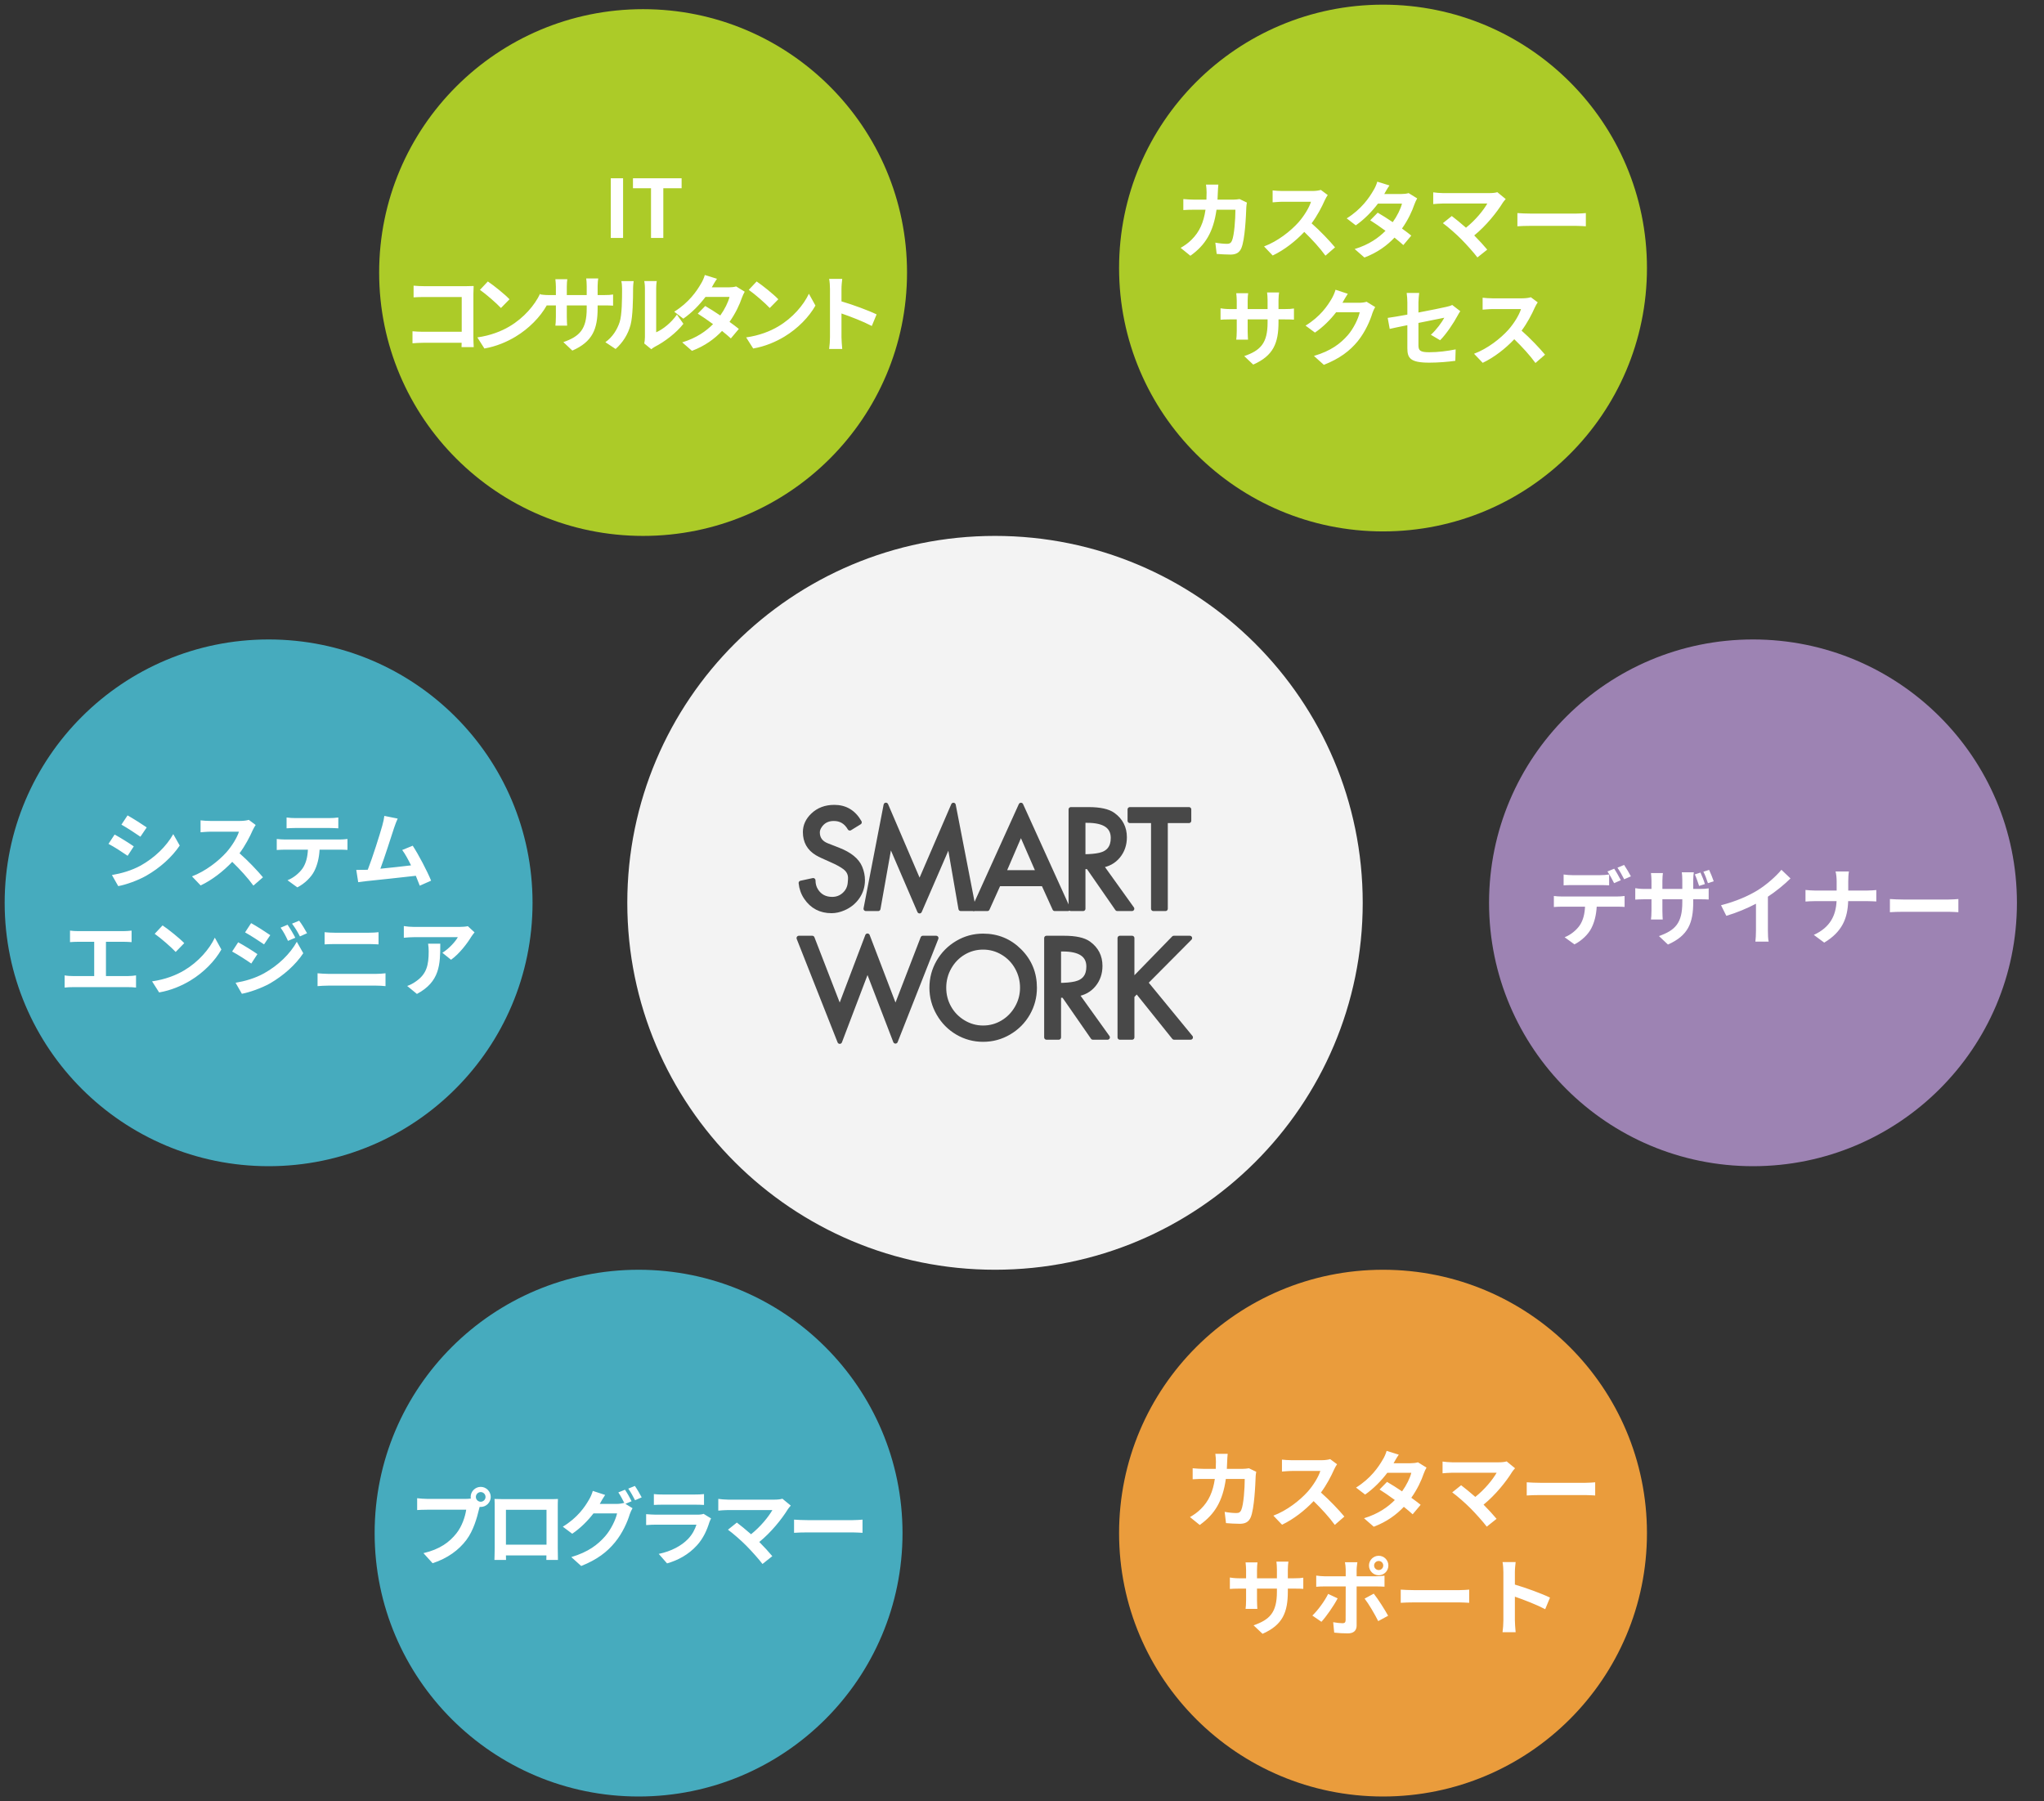 <svg width="438" height="386" viewBox="0 0 438 386" fill="none" xmlns="http://www.w3.org/2000/svg">
<rect x="0" y="0" width="438" height="386" fill="#333333" stroke="none"/>
<g clip-path="url(#clip0)">
<path d="M213.215 272.114C256.733 272.114 292.011 236.909 292.011 193.481C292.011 150.053 256.733 114.848 213.215 114.848C169.698 114.848 134.42 150.053 134.42 193.481C134.42 236.909 169.698 272.114 213.215 272.114Z" fill="#F3F3F3"/>
<path d="M182.106 177.493C181.315 176.124 180.17 175.44 178.67 175.44C177.343 175.44 176.333 175.964 175.643 177.012C175.334 177.48 175.179 177.935 175.179 178.376C175.179 179.726 175.866 180.668 177.238 181.202L179.639 182.138C182.084 183.094 183.633 184.353 184.288 185.914C184.66 186.806 184.847 187.706 184.847 188.616C184.847 189.957 184.474 191.163 183.729 192.233C182.984 193.303 181.988 194.106 180.742 194.638C179.869 195.014 179.019 195.202 178.192 195.202C175.855 195.202 174.041 194.252 172.751 192.349C172.124 191.431 171.751 190.392 171.633 189.235L174.251 188.67C174.251 189.515 174.464 190.264 174.891 190.916C175.673 192.11 176.819 192.708 178.328 192.708C179.337 192.708 180.207 192.373 180.939 191.702C181.67 191.032 182.078 190.191 182.159 189.18L182.214 188.476C182.296 187.428 181.922 186.58 181.096 185.927C180.441 185.413 179.46 184.87 178.151 184.301C176.606 183.631 175.588 183.149 175.097 182.854C173.397 181.835 172.547 180.324 172.547 178.32C172.547 176.97 173.097 175.765 174.197 174.71C175.397 173.561 176.925 172.987 178.778 172.987C181.142 172.987 182.937 174.067 184.164 176.226L182.106 177.493Z" fill="#484848" stroke="#484848" stroke-linecap="round" stroke-linejoin="round"/>
<path d="M197.053 189.349L204.305 172.53L208.615 194.745H205.877L203.42 180.574L197.051 195.255L190.709 180.52L188.181 194.745H185.542L189.839 172.52L197.053 189.349Z" fill="#484848" stroke="#484848" stroke-linecap="round" stroke-linejoin="round"/>
<path d="M218.775 172.531L228.852 194.747H226.017L223.597 189.414H213.977L211.576 194.747H208.712L218.775 172.531ZM218.769 178.371L215.06 186.988H222.527L218.769 178.371Z" fill="#484848" stroke="#484848" stroke-linecap="round" stroke-linejoin="round"/>
<path d="M229.479 173.466H233.243C235.697 173.466 237.456 173.852 238.519 174.623C240.155 175.81 240.974 177.409 240.974 179.42C240.974 180.992 240.514 182.337 239.596 183.458C238.678 184.58 237.455 185.254 235.928 185.484L242.567 194.745H239.419L233.188 185.76H232.097V194.745H229.479V173.466ZM232.097 175.837V183.568C233.56 183.568 234.75 183.462 235.67 183.251C237.57 182.81 238.519 181.589 238.519 179.585C238.519 177.086 236.67 175.837 232.97 175.837H232.097Z" fill="#484848" stroke="#484848" stroke-linecap="round" stroke-linejoin="round"/>
<path d="M247.152 175.892H242.12V173.466H254.775V175.892H249.743V194.745H247.152V175.892Z" fill="#484848" stroke="#484848" stroke-linecap="round" stroke-linejoin="round"/>
<path d="M185.89 200.554L191.891 216.247L197.755 201.036H200.603L191.886 223.149L185.893 207.556L179.947 223.204L171.189 201.036H174.053L179.942 216.242L185.89 200.554Z" fill="#484848" stroke="#484848" stroke-linecap="round" stroke-linejoin="round"/>
<path d="M210.666 200.581C213.73 200.581 216.335 201.655 218.48 203.805C220.625 205.955 221.698 208.577 221.698 211.675C221.698 213.668 221.211 215.513 220.239 217.208C219.266 218.903 217.925 220.254 216.216 221.26C214.507 222.266 212.657 222.769 210.666 222.769C208.694 222.769 206.867 222.277 205.184 221.294C203.502 220.312 202.161 218.956 201.162 217.229C200.161 215.501 199.661 213.65 199.661 211.675C199.661 209.681 200.152 207.834 201.134 206.134C202.116 204.434 203.462 203.079 205.171 202.069C206.853 201.077 208.685 200.581 210.666 200.581ZM210.666 203.006C209.148 203.006 207.748 203.388 206.466 204.15C205.184 204.913 204.164 205.963 203.405 207.3C202.645 208.636 202.266 210.095 202.266 211.676C202.266 213.229 202.636 214.66 203.377 215.969C204.119 217.279 205.143 218.323 206.452 219.105C207.761 219.886 209.166 220.275 210.665 220.275C212.174 220.275 213.572 219.892 214.858 219.125C216.145 218.358 217.169 217.309 217.933 215.976C218.697 214.645 219.078 213.21 219.078 211.677C219.078 210.134 218.71 208.695 217.974 207.363C217.238 206.031 216.217 204.971 214.912 204.187C213.61 203.399 212.194 203.006 210.666 203.006Z" fill="#484848" stroke="#484848" stroke-linecap="round" stroke-linejoin="round"/>
<path d="M224.248 201.037H228.012C230.467 201.037 232.225 201.422 233.289 202.194C234.925 203.381 235.743 204.978 235.743 206.991C235.743 208.563 235.284 209.908 234.366 211.029C233.448 212.149 232.224 212.825 230.697 213.055L237.337 222.316H234.19L227.958 213.331L226.867 213.33V222.316H224.249V201.037H224.248ZM226.867 203.408V211.139C228.33 211.139 229.521 211.033 230.44 210.822C232.34 210.38 233.29 209.159 233.29 207.156C233.29 204.656 231.44 203.408 227.741 203.408H226.867Z" fill="#484848" stroke="#484848" stroke-linecap="round" stroke-linejoin="round"/>
<path d="M239.971 201.037H242.589V210.229L251.534 201.037H254.957L245.49 210.568L255.132 222.316H251.588L243.62 212.372L242.589 213.452V222.316H239.971V201.037Z" fill="#484848" stroke="#484848" stroke-linecap="round" stroke-linejoin="round"/>
<path d="M137.805 114.849C169.041 114.849 194.363 89.579 194.363 58.407C194.363 27.235 169.041 1.965 137.805 1.965C106.568 1.965 81.246 27.235 81.246 58.407C81.246 89.579 106.568 114.849 137.805 114.849Z" fill="#ACCB28"/>
<path d="M133.518 51H130.881V38.203H133.518V51ZM146.059 40.339H142.139V51H139.503V40.339H135.635V38.203H146.059V40.339ZM88.626 61.22V63.722C89.13 63.686 90.102 63.65 90.858 63.65H98.94V71.102H90.642C89.832 71.102 89.022 71.048 88.392 70.994V73.568C88.986 73.514 90.012 73.46 90.714 73.46H98.922C98.922 73.802 98.922 74.108 98.904 74.396H101.514C101.478 73.856 101.442 72.902 101.442 72.272V62.948C101.442 62.426 101.478 61.706 101.496 61.292C101.19 61.31 100.434 61.328 99.912 61.328H90.84C90.228 61.328 89.292 61.292 88.626 61.22ZM104.538 60.32L102.846 62.12C104.16 63.038 106.41 65 107.346 66.008L109.182 64.136C108.138 63.038 105.798 61.166 104.538 60.32ZM102.288 72.308L103.8 74.684C106.338 74.252 108.66 73.244 110.478 72.146C113.376 70.4 115.77 67.916 117.138 65.486L115.734 62.948C114.6 65.378 112.26 68.132 109.182 69.95C107.436 70.994 105.096 71.912 102.288 72.308ZM128.064 66.044V65.45H129.396C130.35 65.45 130.98 65.468 131.376 65.504V63.11C130.89 63.2 130.35 63.236 129.396 63.236H128.064V61.346C128.064 60.626 128.136 60.032 128.19 59.672H125.616C125.67 60.032 125.724 60.626 125.724 61.346V63.236H121.458V61.454C121.458 60.752 121.512 60.176 121.566 59.834H119.01C119.064 60.374 119.118 60.932 119.118 61.454V63.236H117.588C116.688 63.236 115.95 63.128 115.644 63.074V65.522C116.04 65.486 116.688 65.45 117.588 65.45H119.118V67.898C119.118 68.708 119.064 69.428 119.01 69.788H121.53C121.512 69.428 121.458 68.69 121.458 67.898V65.45H125.724V66.134C125.724 70.562 124.194 72.11 120.72 73.316L122.646 75.134C126.984 73.226 128.064 70.508 128.064 66.044ZM138.054 73.604L139.566 74.846C139.728 74.702 139.944 74.522 140.34 74.306C142.356 73.28 144.948 71.336 146.442 69.392L145.056 67.412C143.85 69.158 142.068 70.58 140.61 71.21V61.796C140.61 60.986 140.718 60.284 140.736 60.23H138.054C138.072 60.284 138.198 60.968 138.198 61.778V72.272C138.198 72.758 138.126 73.262 138.054 73.604ZM129.72 73.334L131.916 74.792C133.446 73.424 134.58 71.66 135.12 69.626C135.606 67.808 135.66 64.01 135.66 61.886C135.66 61.13 135.768 60.338 135.786 60.248H133.14C133.248 60.698 133.302 61.184 133.302 61.904C133.302 64.082 133.284 67.484 132.78 69.032C132.276 70.562 131.304 72.218 129.72 73.334ZM153.642 59.744L151.032 58.934C150.87 59.546 150.492 60.374 150.204 60.806C149.304 62.372 147.63 64.838 144.48 66.8L146.424 68.294C148.242 67.034 149.916 65.306 151.176 63.632H156.324C156.054 64.748 155.28 66.314 154.344 67.61C153.21 66.854 152.076 66.116 151.122 65.576L149.52 67.214C150.438 67.79 151.626 68.6 152.796 69.464C151.302 70.958 149.304 72.416 146.19 73.37L148.278 75.188C151.086 74.126 153.138 72.596 154.722 70.922C155.46 71.516 156.126 72.074 156.612 72.524L158.322 70.49C157.8 70.058 157.098 69.536 156.324 68.978C157.602 67.178 158.502 65.252 158.988 63.794C159.15 63.344 159.384 62.858 159.582 62.516L157.746 61.382C157.35 61.508 156.738 61.58 156.18 61.58H152.526C152.742 61.184 153.192 60.374 153.642 59.744ZM162.138 60.32L160.446 62.12C161.76 63.038 164.01 65 164.946 66.008L166.782 64.136C165.738 63.038 163.398 61.166 162.138 60.32ZM159.888 72.308L161.4 74.684C163.938 74.252 166.26 73.244 168.078 72.146C170.976 70.4 173.37 67.916 174.738 65.486L173.334 62.948C172.2 65.378 169.86 68.132 166.782 69.95C165.036 70.994 162.696 71.912 159.888 72.308ZM177.852 72.272C177.852 72.992 177.78 74.072 177.672 74.792H180.48C180.408 74.054 180.318 72.794 180.318 72.272V67.178C182.262 67.844 184.962 68.888 186.816 69.86L187.842 67.376C186.186 66.566 182.73 65.288 180.318 64.586V61.922C180.318 61.184 180.408 60.392 180.48 59.762H177.672C177.798 60.392 177.852 61.292 177.852 61.922V72.272Z" fill="white"/>
<path d="M296.361 113.884C327.598 113.884 352.92 88.614 352.92 57.442C352.92 26.27 327.598 1 296.361 1C265.125 1 239.803 26.27 239.803 57.442C239.803 88.614 265.125 113.884 296.361 113.884Z" fill="#ACCB28"/>
<path d="M261.076 39.564H258.43C258.502 39.996 258.556 40.824 258.556 41.22C258.556 41.76 258.538 42.282 258.52 42.786H255.946C255.262 42.786 254.326 42.732 253.57 42.66V45.018C254.344 44.946 255.334 44.946 255.946 44.946H258.322C257.926 47.682 257.026 49.698 255.352 51.354C254.632 52.092 253.732 52.704 252.994 53.118L255.082 54.81C258.304 52.524 260.014 49.698 260.68 44.946H264.73C264.73 46.89 264.496 50.49 263.974 51.624C263.776 52.056 263.524 52.254 262.948 52.254C262.246 52.254 261.31 52.164 260.428 52.002L260.716 54.414C261.58 54.486 262.66 54.558 263.686 54.558C264.928 54.558 265.612 54.09 266.008 53.172C266.782 51.336 266.998 46.314 267.07 44.37C267.07 44.172 267.142 43.704 267.196 43.416L265.63 42.66C265.198 42.732 264.73 42.786 264.28 42.786H260.896C260.932 42.264 260.95 41.724 260.968 41.166C260.986 40.734 261.022 39.978 261.076 39.564ZM284.512 41.796L283.036 40.698C282.676 40.824 281.956 40.932 281.182 40.932H274.828C274.288 40.932 273.19 40.878 272.704 40.806V43.362C273.082 43.344 274.072 43.236 274.828 43.236H280.93C280.534 44.514 279.436 46.296 278.248 47.646C276.556 49.536 273.766 51.732 270.868 52.812L272.722 54.756C275.188 53.586 277.582 51.714 279.49 49.698C281.182 51.336 282.856 53.172 284.026 54.792L286.078 53.01C285.016 51.714 282.838 49.41 281.056 47.862C282.262 46.242 283.27 44.316 283.882 42.912C284.044 42.552 284.368 41.994 284.512 41.796ZM297.742 39.744L295.132 38.934C294.97 39.546 294.592 40.374 294.304 40.806C293.404 42.372 291.73 44.838 288.58 46.8L290.524 48.294C292.342 47.034 294.016 45.306 295.276 43.632H300.424C300.154 44.748 299.38 46.314 298.444 47.61C297.31 46.854 296.176 46.116 295.222 45.576L293.62 47.214C294.538 47.79 295.726 48.6 296.896 49.464C295.402 50.958 293.404 52.416 290.29 53.37L292.378 55.188C295.186 54.126 297.238 52.596 298.822 50.922C299.56 51.516 300.226 52.074 300.712 52.524L302.422 50.49C301.9 50.058 301.198 49.536 300.424 48.978C301.702 47.178 302.602 45.252 303.088 43.794C303.25 43.344 303.484 42.858 303.682 42.516L301.846 41.382C301.45 41.508 300.838 41.58 300.28 41.58H296.626C296.842 41.184 297.292 40.374 297.742 39.744ZM322.654 42.66L320.854 41.184C320.476 41.31 319.864 41.382 319.18 41.382H309.19C308.578 41.382 307.588 41.292 307.12 41.22V43.74C307.498 43.704 308.47 43.614 309.19 43.614H318.712C317.866 45.09 316.174 47.178 314.14 48.798C313.006 47.808 311.818 46.836 311.098 46.296L309.19 47.826C310.27 48.6 312.106 50.22 313.15 51.282C314.32 52.47 315.832 54.162 316.588 55.17L318.694 53.496C317.992 52.65 316.93 51.48 315.904 50.454C318.442 48.402 320.746 45.522 322.042 43.416C322.186 43.182 322.402 42.948 322.654 42.66ZM325.156 45.666V48.492C325.822 48.438 327.028 48.402 328.054 48.402H337.72C338.476 48.402 339.394 48.474 339.826 48.492V45.666C339.358 45.702 338.566 45.774 337.72 45.774H328.054C327.118 45.774 325.804 45.72 325.156 45.666ZM273.964 69.044V68.45H275.296C276.25 68.45 276.88 68.468 277.276 68.504V66.11C276.79 66.2 276.25 66.236 275.296 66.236H273.964V64.346C273.964 63.626 274.036 63.032 274.09 62.672H271.516C271.57 63.032 271.624 63.626 271.624 64.346V66.236H267.358V64.454C267.358 63.752 267.412 63.176 267.466 62.834H264.91C264.964 63.374 265.018 63.932 265.018 64.454V66.236H263.488C262.588 66.236 261.85 66.128 261.544 66.074V68.522C261.94 68.486 262.588 68.45 263.488 68.45H265.018V70.898C265.018 71.708 264.964 72.428 264.91 72.788H267.43C267.412 72.428 267.358 71.69 267.358 70.898V68.45H271.624V69.134C271.624 73.562 270.094 75.11 266.62 76.316L268.546 78.134C272.884 76.226 273.964 73.508 273.964 69.044ZM288.814 62.96L286.186 62.096C286.024 62.708 285.646 63.536 285.376 63.986C284.476 65.534 282.91 67.856 279.76 69.782L281.776 71.276C283.54 70.07 285.106 68.486 286.312 66.92H291.37C291.082 68.27 290.038 70.43 288.814 71.834C287.248 73.616 285.25 75.182 281.56 76.28L283.684 78.188C287.068 76.856 289.246 75.2 290.956 73.112C292.576 71.096 293.602 68.702 294.088 67.1C294.232 66.65 294.484 66.146 294.682 65.804L292.846 64.67C292.432 64.796 291.838 64.886 291.28 64.886H287.662C287.68 64.85 287.698 64.832 287.716 64.796C287.932 64.4 288.4 63.59 288.814 62.96ZM301.576 74.606C301.576 76.73 302.17 77.72 306.274 77.72C308.2 77.72 310.36 77.54 311.854 77.324L311.926 74.876C310.144 75.236 308.146 75.488 306.256 75.488C304.276 75.488 303.952 75.092 303.952 73.976V69.206C306.508 68.684 308.938 68.216 309.496 68.09C308.992 69.044 307.804 70.682 306.616 71.744L308.596 72.914C309.892 71.636 311.53 69.17 312.322 67.676C312.484 67.352 312.754 66.938 312.916 66.686L311.188 65.354C310.846 65.534 310.414 65.66 309.91 65.768C309.1 65.966 306.58 66.47 303.952 66.974V64.85C303.952 64.238 304.042 63.338 304.114 62.78H301.432C301.522 63.338 301.576 64.256 301.576 64.85V67.424C299.794 67.748 298.21 68.018 297.364 68.126L297.796 70.484C298.552 70.304 299.974 70.016 301.576 69.692V74.606ZM329.512 64.796L328.036 63.698C327.676 63.824 326.956 63.932 326.182 63.932H319.828C319.288 63.932 318.19 63.878 317.704 63.806V66.362C318.082 66.344 319.072 66.236 319.828 66.236H325.93C325.534 67.514 324.436 69.296 323.248 70.646C321.556 72.536 318.766 74.732 315.868 75.812L317.722 77.756C320.188 76.586 322.582 74.714 324.49 72.698C326.182 74.336 327.856 76.172 329.026 77.792L331.078 76.01C330.016 74.714 327.838 72.41 326.056 70.862C327.262 69.242 328.27 67.316 328.882 65.912C329.044 65.552 329.368 64.994 329.512 64.796Z" fill="white"/>
<path d="M296.361 385.002C327.598 385.002 352.92 359.732 352.92 328.559C352.92 297.387 327.598 272.117 296.361 272.117C265.125 272.117 239.803 297.387 239.803 328.559C239.803 359.732 265.125 385.002 296.361 385.002Z" fill="#EA9C3C"/>
<path d="M263.076 311.564H260.43C260.502 311.996 260.556 312.824 260.556 313.22C260.556 313.76 260.538 314.282 260.52 314.786H257.946C257.262 314.786 256.326 314.732 255.57 314.66V317.018C256.344 316.946 257.334 316.946 257.946 316.946H260.322C259.926 319.682 259.026 321.698 257.352 323.354C256.632 324.092 255.732 324.704 254.994 325.118L257.082 326.81C260.304 324.524 262.014 321.698 262.68 316.946H266.73C266.73 318.89 266.496 322.49 265.974 323.624C265.776 324.056 265.524 324.254 264.948 324.254C264.246 324.254 263.31 324.164 262.428 324.002L262.716 326.414C263.58 326.486 264.66 326.558 265.686 326.558C266.928 326.558 267.612 326.09 268.008 325.172C268.782 323.336 268.998 318.314 269.07 316.37C269.07 316.172 269.142 315.704 269.196 315.416L267.63 314.66C267.198 314.732 266.73 314.786 266.28 314.786H262.896C262.932 314.264 262.95 313.724 262.968 313.166C262.986 312.734 263.022 311.978 263.076 311.564ZM286.512 313.796L285.036 312.698C284.676 312.824 283.956 312.932 283.182 312.932H276.828C276.288 312.932 275.19 312.878 274.704 312.806V315.362C275.082 315.344 276.072 315.236 276.828 315.236H282.93C282.534 316.514 281.436 318.296 280.248 319.646C278.556 321.536 275.766 323.732 272.868 324.812L274.722 326.756C277.188 325.586 279.582 323.714 281.49 321.698C283.182 323.336 284.856 325.172 286.026 326.792L288.078 325.01C287.016 323.714 284.838 321.41 283.056 319.862C284.262 318.242 285.27 316.316 285.882 314.912C286.044 314.552 286.368 313.994 286.512 313.796ZM299.742 311.744L297.132 310.934C296.97 311.546 296.592 312.374 296.304 312.806C295.404 314.372 293.73 316.838 290.58 318.8L292.524 320.294C294.342 319.034 296.016 317.306 297.276 315.632H302.424C302.154 316.748 301.38 318.314 300.444 319.61C299.31 318.854 298.176 318.116 297.222 317.576L295.62 319.214C296.538 319.79 297.726 320.6 298.896 321.464C297.402 322.958 295.404 324.416 292.29 325.37L294.378 327.188C297.186 326.126 299.238 324.596 300.822 322.922C301.56 323.516 302.226 324.074 302.712 324.524L304.422 322.49C303.9 322.058 303.198 321.536 302.424 320.978C303.702 319.178 304.602 317.252 305.088 315.794C305.25 315.344 305.484 314.858 305.682 314.516L303.846 313.382C303.45 313.508 302.838 313.58 302.28 313.58H298.626C298.842 313.184 299.292 312.374 299.742 311.744ZM324.654 314.66L322.854 313.184C322.476 313.31 321.864 313.382 321.18 313.382H311.19C310.578 313.382 309.588 313.292 309.12 313.22V315.74C309.498 315.704 310.47 315.614 311.19 315.614H320.712C319.866 317.09 318.174 319.178 316.14 320.798C315.006 319.808 313.818 318.836 313.098 318.296L311.19 319.826C312.27 320.6 314.106 322.22 315.15 323.282C316.32 324.47 317.832 326.162 318.588 327.17L320.694 325.496C319.992 324.65 318.93 323.48 317.904 322.454C320.442 320.402 322.746 317.522 324.042 315.416C324.186 315.182 324.402 314.948 324.654 314.66ZM327.156 317.666V320.492C327.822 320.438 329.028 320.402 330.054 320.402H339.72C340.476 320.402 341.394 320.474 341.826 320.492V317.666C341.358 317.702 340.566 317.774 339.72 317.774H330.054C329.118 317.774 327.804 317.72 327.156 317.666ZM275.964 341.044V340.45H277.296C278.25 340.45 278.88 340.468 279.276 340.504V338.11C278.79 338.2 278.25 338.236 277.296 338.236H275.964V336.346C275.964 335.626 276.036 335.032 276.09 334.672H273.516C273.57 335.032 273.624 335.626 273.624 336.346V338.236H269.358V336.454C269.358 335.752 269.412 335.176 269.466 334.834H266.91C266.964 335.374 267.018 335.932 267.018 336.454V338.236H265.488C264.588 338.236 263.85 338.128 263.544 338.074V340.522C263.94 340.486 264.588 340.45 265.488 340.45H267.018V342.898C267.018 343.708 266.964 344.428 266.91 344.788H269.43C269.412 344.428 269.358 343.69 269.358 342.898V340.45H273.624V341.134C273.624 345.562 272.094 347.11 268.62 348.316L270.546 350.134C274.884 348.226 275.964 345.508 275.964 341.044ZM294.45 335.5C294.45 334.96 294.9 334.528 295.44 334.528C295.98 334.528 296.412 334.96 296.412 335.5C296.412 336.04 295.98 336.472 295.44 336.472C294.9 336.472 294.45 336.04 294.45 335.5ZM293.352 335.5C293.352 336.652 294.288 337.588 295.44 337.588C296.592 337.588 297.51 336.652 297.51 335.5C297.51 334.348 296.592 333.412 295.44 333.412C294.288 333.412 293.352 334.348 293.352 335.5ZM290.868 334.798H288.204C288.276 335.104 288.366 335.896 288.366 336.364V337.804H283.794C283.218 337.804 282.588 337.732 282.048 337.66V340.054C282.552 340 283.254 339.982 283.794 339.982H288.366V340C288.366 340.846 288.366 346.552 288.348 347.218C288.33 347.686 288.15 347.866 287.682 347.866C287.25 347.866 286.458 347.794 285.684 347.65L285.9 349.882C286.818 349.99 287.862 350.044 288.834 350.044C290.112 350.044 290.706 349.396 290.706 348.352V339.982H294.918C295.404 339.982 296.106 340 296.682 340.036V337.678C296.196 337.75 295.404 337.804 294.9 337.804H290.706V336.364C290.706 335.914 290.832 335.05 290.868 334.798ZM286.638 342.538L284.604 341.584C283.866 343.096 282.426 345.076 281.22 346.228L283.164 347.56C284.154 346.498 285.81 344.14 286.638 342.538ZM294.378 341.53L292.416 342.592C293.28 343.69 294.558 345.868 295.332 347.416L297.456 346.264C296.736 344.95 295.296 342.682 294.378 341.53ZM300.156 340.666V343.492C300.822 343.438 302.028 343.402 303.054 343.402H312.72C313.476 343.402 314.394 343.474 314.826 343.492V340.666C314.358 340.702 313.566 340.774 312.72 340.774H303.054C302.118 340.774 300.804 340.72 300.156 340.666ZM322.152 347.272C322.152 347.992 322.08 349.072 321.972 349.792H324.78C324.708 349.054 324.618 347.794 324.618 347.272V342.178C326.562 342.844 329.262 343.888 331.116 344.86L332.142 342.376C330.486 341.566 327.03 340.288 324.618 339.586V336.922C324.618 336.184 324.708 335.392 324.78 334.762H321.972C322.098 335.392 322.152 336.292 322.152 336.922V347.272Z" fill="white"/>
<path d="M57.559 249.923C88.795 249.923 114.117 224.653 114.117 193.481C114.117 162.309 88.795 137.039 57.559 137.039C26.322 137.039 1 162.309 1 193.481C1 224.653 26.322 249.923 57.559 249.923Z" fill="#46ABBE"/>
<path d="M27.334 174.744L26.02 176.724C27.209 177.39 29.081 178.614 30.088 179.316L31.439 177.318C30.503 176.67 28.523 175.41 27.334 174.744ZM23.986 187.524L25.337 189.9C26.939 189.612 29.512 188.712 31.349 187.668C34.3 185.976 36.839 183.69 38.513 181.206L37.127 178.758C35.687 181.332 33.184 183.798 30.125 185.508C28.163 186.57 26.003 187.182 23.986 187.524ZM24.562 178.848L23.248 180.846C24.473 181.476 26.326 182.7 27.352 183.402L28.666 181.386C27.748 180.738 25.768 179.496 24.562 178.848ZM53.309 175.698C52.949 175.824 52.228 175.932 51.437 175.932H45.1C44.56 175.932 43.462 175.878 42.977 175.806V178.362C43.355 178.344 44.344 178.236 45.1 178.236H51.203C50.806 179.514 49.709 181.296 48.52 182.646C46.828 184.536 44.038 186.714 41.141 187.812L42.995 189.756C45.461 188.586 47.855 186.714 49.763 184.698C51.455 186.336 53.129 188.172 54.298 189.792L56.35 188.01C55.288 186.714 53.111 184.41 51.328 182.862C52.535 181.242 53.542 179.316 54.154 177.912C54.316 177.552 54.641 176.994 54.785 176.796L53.309 175.698ZM70.552 177.444C71.183 177.444 71.867 177.48 72.496 177.516V175.194C71.885 175.284 71.165 175.32 70.552 175.32H63.316C62.722 175.32 61.984 175.284 61.408 175.194V177.516C61.949 177.48 62.705 177.444 63.334 177.444H70.552ZM61.031 179.91C60.472 179.91 59.843 179.856 59.303 179.802V182.16C59.806 182.124 60.508 182.088 61.031 182.088H65.981C65.909 183.6 65.603 184.95 64.865 186.066C64.144 187.11 62.885 188.154 61.606 188.64L63.712 190.17C65.314 189.36 66.701 187.956 67.331 186.714C67.978 185.454 68.374 183.942 68.483 182.088H72.82C73.325 182.088 74.008 182.106 74.459 182.142V179.802C73.972 179.874 73.198 179.91 72.82 179.91H61.031ZM92.382 188.73C91.553 186.714 89.718 183.186 88.439 181.242L86.189 182.16C86.784 182.952 87.45 184.158 88.079 185.454C86.261 185.67 83.706 185.958 81.51 186.174C82.409 183.762 83.868 179.19 84.444 177.426C84.713 176.634 84.966 175.968 85.218 175.428L82.356 174.852C82.284 175.446 82.175 176.004 81.924 176.922C81.401 178.794 79.853 183.726 78.809 186.39L78.323 186.408C77.73 186.426 76.956 186.426 76.344 186.426L76.757 189.054C77.334 188.982 77.999 188.892 78.45 188.838C80.718 188.604 86.171 188.028 89.106 187.686C89.43 188.46 89.718 189.198 89.951 189.81L92.382 188.73ZM22.706 209.174V201.83H26.504C27.026 201.83 27.656 201.866 28.196 201.902V199.436C27.674 199.49 27.044 199.544 26.504 199.544H16.712C16.208 199.544 15.47 199.508 15.002 199.436V201.902C15.452 201.866 16.226 201.83 16.712 201.83H20.186V209.174H15.614C15.056 209.174 14.408 209.138 13.85 209.03V211.64C14.444 211.568 15.074 211.55 15.614 211.55H27.476C27.89 211.55 28.646 211.568 29.15 211.64V209.03C28.7 209.102 28.124 209.174 27.476 209.174H22.706ZM34.838 198.32L33.146 200.12C34.46 201.038 36.71 203 37.646 204.008L39.482 202.118C38.438 201.038 36.098 199.166 34.838 198.32ZM32.588 210.308L34.1 212.684C36.638 212.252 38.96 211.244 40.778 210.146C43.676 208.4 46.07 205.916 47.438 203.486L46.034 200.948C44.9 203.378 42.542 206.132 39.482 207.95C37.736 208.994 35.396 209.912 32.588 210.308ZM61.622 198.176L60.128 198.806C60.776 199.724 61.19 200.498 61.712 201.632L63.278 200.966C62.864 200.138 62.144 198.932 61.622 198.176ZM64.106 197.312L62.576 197.942C63.242 198.842 63.692 199.544 64.268 200.678L65.798 199.994C65.366 199.202 64.664 198.032 64.106 197.312ZM53.81 197.834L52.514 199.814C53.702 200.48 55.574 201.686 56.582 202.388L57.914 200.408C56.978 199.76 54.998 198.482 53.81 197.834ZM50.48 210.614L51.83 212.972C53.414 212.684 56.006 211.784 57.842 210.758C60.776 209.048 63.332 206.78 64.988 204.278L63.602 201.83C62.18 204.404 59.66 206.87 56.6 208.58C54.656 209.66 52.496 210.272 50.48 210.614ZM51.038 201.938L49.742 203.918C50.948 204.566 52.82 205.772 53.846 206.492L55.16 204.476C54.242 203.828 52.262 202.586 51.038 201.938ZM68.048 211.334C68.714 211.28 69.596 211.226 70.298 211.226H80.63C81.17 211.226 81.98 211.262 82.61 211.334V208.58C81.998 208.652 81.242 208.706 80.63 208.706H70.298C69.596 208.706 68.75 208.634 68.048 208.58V211.334ZM69.56 202.388C70.172 202.352 71 202.316 71.684 202.316H79.118C79.748 202.316 80.594 202.37 81.116 202.388V199.778C80.612 199.832 79.838 199.886 79.118 199.886H71.666C71.054 199.886 70.208 199.85 69.56 199.778V202.388ZM91.736 202.244C91.826 202.82 91.862 203.306 91.862 203.864C91.862 206.816 91.43 208.724 89.144 210.308C88.478 210.794 87.83 211.1 87.254 211.298L89.342 213.008C94.256 210.38 94.346 206.708 94.346 202.244H91.736ZM100.25 198.482C99.926 198.59 98.936 198.644 98.432 198.644H88.73C87.974 198.644 87.218 198.572 86.534 198.464V200.966C87.38 200.894 87.974 200.84 88.73 200.84H98.108C97.64 201.722 96.236 203.306 94.796 204.188L96.65 205.682C98.432 204.422 100.142 202.154 100.988 200.75C101.15 200.48 101.492 200.048 101.69 199.814L100.25 198.482Z" fill="white"/>
<path d="M375.641 249.923C406.877 249.923 432.199 224.653 432.199 193.481C432.199 162.309 406.877 137.039 375.641 137.039C344.404 137.039 319.082 162.309 319.082 193.481C319.082 224.653 344.404 249.923 375.641 249.923Z" fill="#9D83B3"/>
<path d="M335.06 187.41V189.732C335.6 189.696 336.374 189.678 336.986 189.678H342.872C343.502 189.678 344.204 189.696 344.816 189.732V187.41C344.204 187.5 343.484 187.554 342.872 187.554H336.986C336.374 187.554 335.636 187.5 335.06 187.41ZM332.972 192.018V194.376C333.476 194.34 334.178 194.304 334.7 194.304H339.65C339.578 195.816 339.272 197.166 338.534 198.282C337.814 199.344 336.554 200.37 335.276 200.856L337.382 202.386C338.984 201.576 340.37 200.19 341 198.93C341.648 197.67 342.044 196.158 342.152 194.304H346.49C346.994 194.304 347.678 194.322 348.128 194.358V192.018C347.66 192.09 346.868 192.126 346.49 192.126H334.7C334.142 192.126 333.512 192.09 332.972 192.018ZM345.896 186.168L344.456 186.762C344.942 187.446 345.5 188.526 345.878 189.264L347.318 188.634C346.976 187.968 346.346 186.834 345.896 186.168ZM348.02 185.358L346.598 185.952C347.084 186.636 347.66 187.68 348.038 188.436L349.478 187.806C349.154 187.176 348.488 186.042 348.02 185.358ZM364.382 186.996L363.176 187.392C363.518 188.112 363.842 189.102 364.094 189.858L365.336 189.462C365.138 188.76 364.724 187.716 364.382 186.996ZM366.236 186.42L365.012 186.816C365.39 187.518 365.732 188.49 365.984 189.264L367.226 188.868C366.992 188.184 366.578 187.14 366.236 186.42ZM362.834 193.314V192.72H364.184C365.12 192.72 365.75 192.738 366.146 192.774V190.38C365.66 190.47 365.12 190.506 364.166 190.506H362.834V188.616C362.834 187.896 362.906 187.32 362.96 186.942H360.386C360.44 187.302 360.494 187.896 360.494 188.616V190.506H356.228V188.742C356.228 188.022 356.3 187.446 356.336 187.104H353.78C353.834 187.662 353.888 188.202 353.888 188.724V190.506H352.358C351.458 190.506 350.738 190.398 350.414 190.344V192.792C350.81 192.774 351.458 192.72 352.358 192.72H353.888V195.168C353.888 195.978 353.834 196.698 353.78 197.058H356.3C356.282 196.698 356.228 195.978 356.228 195.168V192.72H360.494V193.404C360.494 197.832 358.964 199.38 355.49 200.604L357.416 202.422C361.772 200.496 362.834 197.778 362.834 193.314ZM368.792 193.998L369.926 196.266C372.14 195.618 374.426 194.646 376.28 193.674V199.434C376.28 200.226 376.226 201.36 376.154 201.792H378.998C378.872 201.342 378.836 200.226 378.836 199.434V192.162C380.582 191.01 382.31 189.606 383.678 188.256L381.734 186.402C380.564 187.824 378.512 189.624 376.658 190.776C374.66 192 372.014 193.17 368.792 193.998ZM393.568 188.868V190.848H388.888C388.168 190.848 387.43 190.776 386.89 190.722V193.206C387.448 193.17 388.168 193.116 388.96 193.116H393.55C393.406 196.158 392.2 198.75 388.672 200.352L390.904 202.008C394.792 199.686 395.926 196.734 396.034 193.116H400.084C400.804 193.116 401.686 193.17 402.064 193.188V190.74C401.686 190.776 400.93 190.848 400.102 190.848H396.052V188.886C396.052 188.31 396.088 187.32 396.196 186.762H393.334C393.496 187.32 393.568 188.256 393.568 188.868ZM404.98 192.666V195.492C405.646 195.438 406.852 195.402 407.878 195.402H417.544C418.3 195.402 419.218 195.474 419.65 195.492V192.666C419.182 192.702 418.39 192.774 417.544 192.774H407.878C406.942 192.774 405.628 192.72 404.98 192.666Z" fill="white"/>
<path d="M136.838 385.002C168.074 385.002 193.397 359.732 193.397 328.559C193.397 297.387 168.074 272.117 136.838 272.117C105.601 272.117 80.279 297.387 80.279 328.559C80.279 359.732 105.601 385.002 136.838 385.002Z" fill="#46ABBE"/>
<path d="M101.972 320.806C101.972 320.23 102.44 319.762 103.016 319.762C103.574 319.762 104.042 320.23 104.042 320.806C104.042 321.364 103.574 321.832 103.016 321.832C102.44 321.832 101.972 321.364 101.972 320.806ZM100.856 320.806C100.856 320.932 100.874 321.04 100.892 321.148C100.514 321.202 100.118 321.22 99.866 321.22H91.532C90.938 321.22 89.912 321.148 89.39 321.076V323.614C89.84 323.578 90.704 323.542 91.532 323.542H99.902C99.668 325.09 98.984 327.124 97.796 328.618C96.338 330.454 94.304 332.02 90.74 332.848L92.702 335.008C95.906 333.964 98.318 332.182 99.938 330.022C101.45 328.024 102.224 325.234 102.638 323.47C102.692 323.308 102.728 323.128 102.782 322.93C102.854 322.948 102.944 322.948 103.016 322.948C104.186 322.948 105.158 321.976 105.158 320.806C105.158 319.618 104.186 318.646 103.016 318.646C101.828 318.646 100.856 319.618 100.856 320.806ZM105.968 321.238C106.004 321.742 106.004 322.48 106.004 322.984V331.786C106.004 332.65 105.95 334.216 105.95 334.306H108.434C108.434 334.252 108.434 333.838 108.416 333.334H117.092C117.092 333.856 117.074 334.27 117.074 334.306H119.558C119.558 334.234 119.522 332.506 119.522 331.804V322.984C119.522 322.444 119.522 321.778 119.558 321.238C118.91 321.274 118.226 321.274 117.776 321.274H107.876C107.39 321.274 106.706 321.256 105.968 321.238ZM108.416 323.56H117.11V331.03H108.416V323.56ZM133.922 319.258L132.5 319.834C132.95 320.482 133.454 321.436 133.814 322.156L133.688 322.084C133.292 322.21 132.68 322.3 132.122 322.3H128.522C128.54 322.264 128.558 322.246 128.576 322.21C128.774 321.814 129.242 321.004 129.674 320.374L127.028 319.51C126.866 320.122 126.488 320.95 126.218 321.382C125.336 322.93 123.752 325.27 120.602 327.178L122.618 328.69C124.4 327.484 125.966 325.9 127.172 324.334H132.23C131.942 325.666 130.898 327.844 129.674 329.23C128.09 331.03 126.092 332.596 122.42 333.694L124.544 335.602C127.928 334.252 130.088 332.614 131.798 330.508C133.436 328.51 134.462 326.116 134.948 324.514C135.092 324.064 135.344 323.56 135.542 323.218L134.012 322.282L135.344 321.724C135.02 321.058 134.372 319.906 133.922 319.258ZM136.046 318.448L134.624 319.024C135.128 319.708 135.704 320.752 136.082 321.508L137.504 320.896C137.18 320.266 136.514 319.114 136.046 318.448ZM140.114 320.194V322.516C140.636 322.48 141.41 322.462 141.986 322.462H148.88C149.528 322.462 150.374 322.48 150.86 322.516V320.194C150.356 320.266 149.474 320.284 148.916 320.284H141.986C141.374 320.284 140.618 320.266 140.114 320.194ZM152.372 325.414L150.77 324.424C150.518 324.532 150.032 324.604 149.456 324.604H140.546C139.988 324.604 139.214 324.55 138.458 324.496V326.836C139.214 326.764 140.114 326.746 140.546 326.746H149.24C148.916 327.754 148.358 328.87 147.386 329.86C146.018 331.264 143.858 332.452 141.158 333.01L142.94 335.044C145.244 334.396 147.548 333.172 149.366 331.156C150.716 329.662 151.49 327.916 152.03 326.17C152.102 325.972 152.246 325.648 152.372 325.414ZM169.454 322.66L167.654 321.184C167.276 321.31 166.664 321.382 165.98 321.382H155.99C155.378 321.382 154.388 321.292 153.92 321.22V323.74C154.298 323.704 155.27 323.614 155.99 323.614H165.512C164.666 325.09 162.974 327.178 160.94 328.798C159.806 327.808 158.618 326.836 157.898 326.296L155.99 327.826C157.07 328.6 158.906 330.22 159.95 331.282C161.12 332.47 162.632 334.162 163.388 335.17L165.494 333.496C164.792 332.65 163.73 331.48 162.704 330.454C165.242 328.402 167.546 325.522 168.842 323.416C168.986 323.182 169.202 322.948 169.454 322.66ZM170.156 325.666V328.492C170.822 328.438 172.028 328.402 173.054 328.402H182.72C183.476 328.402 184.394 328.474 184.826 328.492V325.666C184.358 325.702 183.566 325.774 182.72 325.774H173.054C172.118 325.774 170.804 325.72 170.156 325.666Z" fill="white"/>
</g>
<defs>
<clipPath id="clip0">
<rect width="437" height="384" fill="white" transform="translate(1 1)"/>
</clipPath>
</defs>
</svg>
